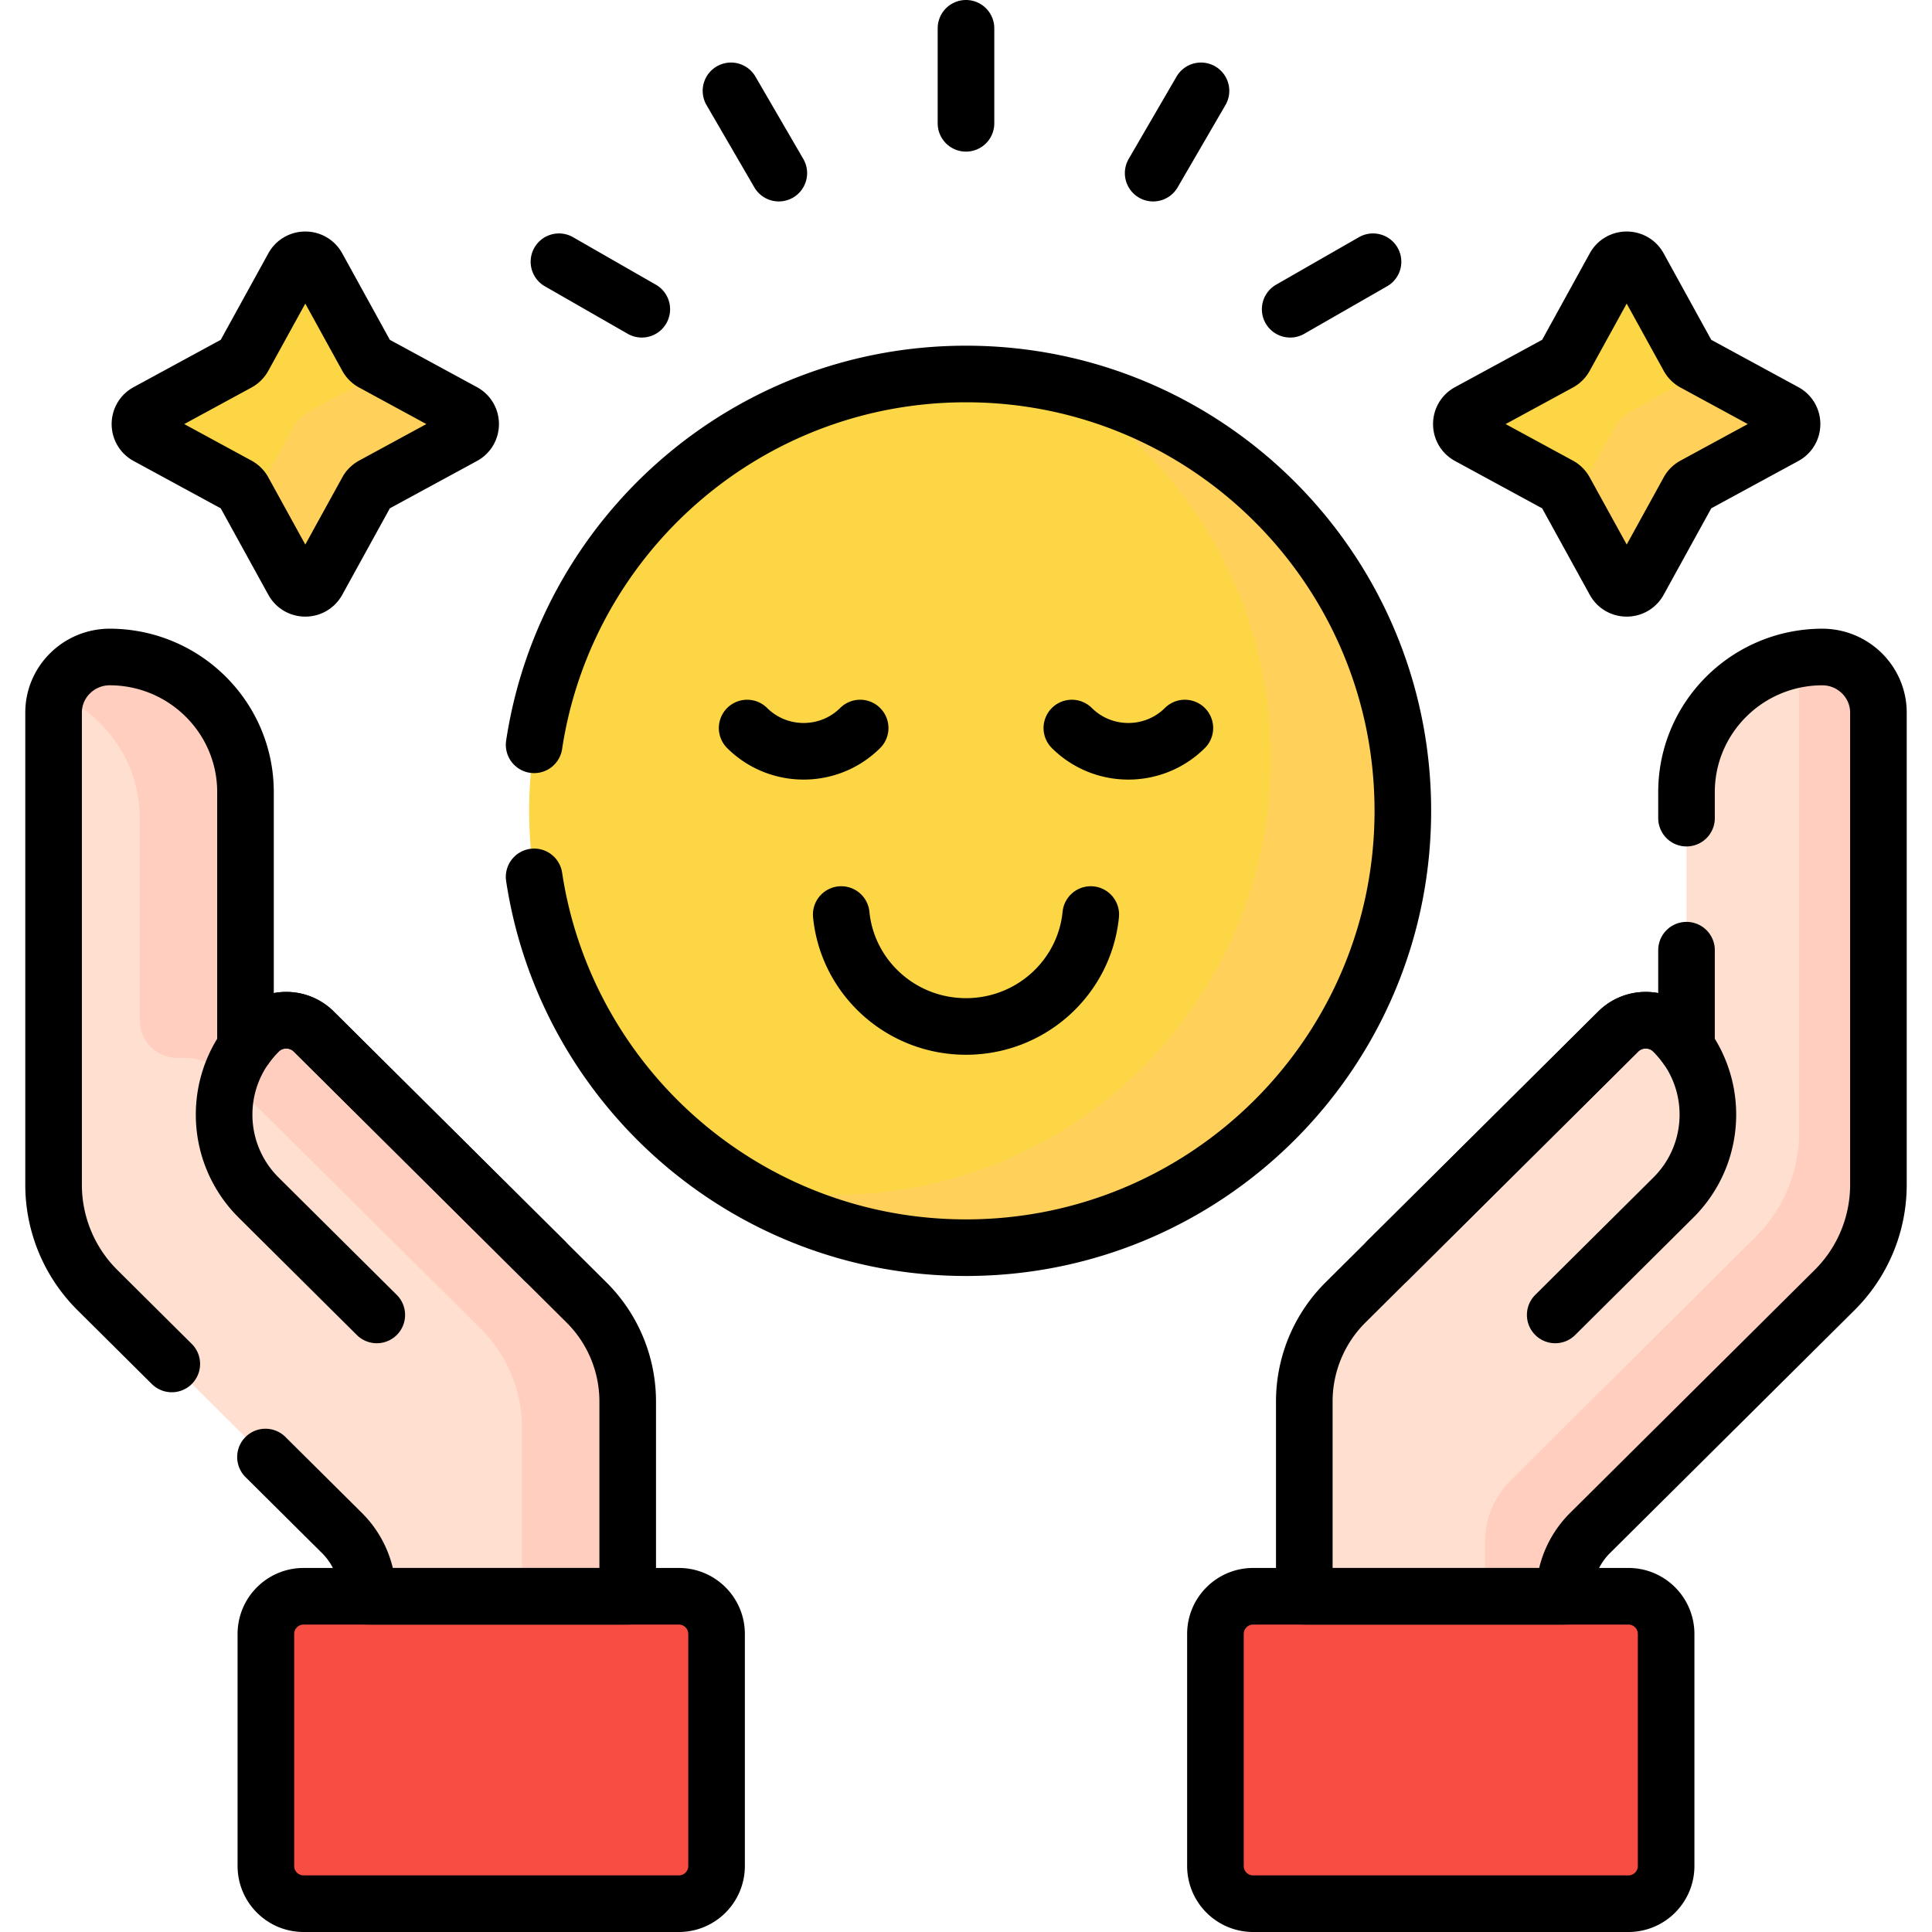 <svg xmlns="http://www.w3.org/2000/svg" xmlns:xlink="http://www.w3.org/1999/xlink" width="512" height="512" x="0" y="0" viewBox="0 0 512 512" style="enable-background:new 0 0 512 512" xml:space="preserve" class=""><g><path d="m84.125 70.751 13.164 23.91a3.66 3.66 0 0 0 1.458 1.448l24.07 13.077c2.544 1.382 2.544 5.012 0 6.394l-24.07 13.077a3.648 3.648 0 0 0-1.458 1.448l-13.164 23.91c-1.391 2.527-5.045 2.527-6.437 0l-13.164-23.91a3.66 3.66 0 0 0-1.458-1.448l-24.07-13.077c-2.544-1.382-2.544-5.012 0-6.394l24.07-13.077a3.654 3.654 0 0 0 1.458-1.448l13.164-23.91c1.392-2.527 5.046-2.527 6.437 0zM434.311 70.751l13.164 23.91a3.66 3.66 0 0 0 1.458 1.448l24.07 13.077c2.544 1.382 2.544 5.012 0 6.394l-24.07 13.077a3.648 3.648 0 0 0-1.458 1.448l-13.164 23.91c-1.391 2.527-5.045 2.527-6.437 0l-13.164-23.91a3.66 3.66 0 0 0-1.458-1.448l-24.07-13.077c-2.544-1.382-2.544-5.012 0-6.394l24.07-13.077a3.648 3.648 0 0 0 1.458-1.448l13.164-23.91c1.392-2.527 5.046-2.527 6.437 0z" style="" fill="#fcd644" data-original="#ffe177" class="" opacity="1"></path><path d="m473.004 109.187-20.599-11.191-20.486 11.13a10.002 10.002 0 0 0-3.986 3.964l-11.296 20.516 11.238 20.41c1.396 2.536 5.041 2.536 6.437 0l13.163-23.907a3.668 3.668 0 0 1 1.46-1.452l24.07-13.077c2.534-1.377 2.534-5.016-.001-6.393zM122.825 109.187l-20.599-11.191-20.486 11.13a10.002 10.002 0 0 0-3.986 3.964l-11.296 20.516 11.238 20.41c1.396 2.536 5.041 2.536 6.437 0l13.163-23.907a3.668 3.668 0 0 1 1.46-1.452l24.07-13.077c2.534-1.377 2.534-5.016-.001-6.393z" style="" fill="#ffd15b" data-original="#ffd15b" class=""></path><circle cx="256" cy="214.88" r="115.768" style="" fill="#fcd644" data-original="#ffe177" class="" opacity="1"></circle><path d="M280.927 101.812c33.473 20.291 55.841 57.067 55.841 99.069 0 63.937-51.831 115.768-115.768 115.768-8.559 0-16.898-.937-24.927-2.699 17.482 10.597 37.992 16.699 59.927 16.699 63.937 0 115.768-51.831 115.768-115.768 0-55.379-38.886-101.667-90.841-113.069z" style="" fill="#ffd15b" data-original="#ffd15b" class=""></path><path d="M97.444 422.65v1.374h68.904v-52.633a37.008 37.008 0 0 0-10.948-26.256l-72.242-71.761c-4.002-3.976-10.51-4.027-14.524-.063a31.332 31.332 0 0 0-3.576 4.229v-67.615c0-19.723-16.049-35.723-35.882-35.816-8.236-.039-14.977 6.567-14.977 14.748V314a39.323 39.323 0 0 0 11.636 27.903l64.766 64.335a23.134 23.134 0 0 1 6.843 16.412z" style="" fill="#ffdfcf" data-original="#ffdfcf"></path><path d="M83.158 273.374c-4.028-4.001-10.559-4.001-14.588 0-12.238 12.157-12.238 31.866 0 44.023l31.281 31.073 44.413-14.396-61.106-60.7z" style="" fill="#ffdfcf" data-original="#ffdfcf"></path><path d="M166.348 371.391a37.008 37.008 0 0 0-10.948-26.256l-72.242-71.761c-4.01-3.983-10.501-4.035-14.523-.064a31.275 31.275 0 0 0-3.577 4.23v-67.615c0-19.723-16.049-35.723-35.882-35.816-6.496-.031-12.047 4.08-14.108 9.83 12.924 5.445 21.99 18.163 21.99 32.986v53.449c0 5.523 4.477 10 10 10h1.916c3.961 0 7.761 1.567 10.571 4.358l67.854 67.403a37.006 37.006 0 0 1 10.948 26.256v45.633h28l.001-52.633z" style="" fill="#ffcebf" data-original="#ffcebf"></path><path d="M497.8 188.858c0-8.182-6.74-14.787-14.977-14.748-19.833.093-35.882 16.093-35.882 35.816v67.615a31.27 31.27 0 0 0-3.576-4.229c-4.014-3.964-10.522-3.912-14.524.063l-72.241 71.76a37.006 37.006 0 0 0-10.948 26.256v52.633h68.904v-1.374a23.126 23.126 0 0 1 6.843-16.41l64.766-64.335a39.333 39.333 0 0 0 11.636-27.903l-.001-125.144z" style="" fill="#ffdfcf" data-original="#ffdfcf"></path><path d="M497.8 188.858c0-8.182-6.74-14.787-14.977-14.748-2.058.01-4.072.2-6.034.538.001.071.011.139.011.21v125.143a39.327 39.327 0 0 1-11.636 27.903l-64.766 64.335a23.13 23.13 0 0 0-6.843 16.41v15.374h21v-1.374a23.126 23.126 0 0 1 6.843-16.41l64.766-64.335a39.333 39.333 0 0 0 11.636-27.903V188.858z" style="" fill="#ffcebf" data-original="#ffcebf"></path><path d="M443.429 273.374c-4.028-4.001-10.559-4.001-14.588 0l-61.107 60.7 44.413 14.396 31.281-31.073c12.239-12.156 12.239-31.866.001-44.023z" style="" fill="#ffdfcf" data-original="#ffdfcf"></path><path d="M179.899 504.5H80.461c-5.523 0-10-4.477-10-10v-61.476c0-5.523 4.477-10 10-10h99.437c5.523 0 10 4.477 10 10V494.5c.001 5.523-4.477 10-9.999 10z" style="" fill="#f84d42" data-original="#af66da" class="" opacity="1"></path><path d="M179.899 423.024h-25V459.5c0 5.523-4.477 10-10 10H70.461v25c0 5.523 4.477 10 10 10h99.437c5.523 0 10-4.477 10-10v-61.476c.001-5.523-4.477-10-9.999-10z" style="" fill="#f84d42" data-original="#9857bd" class="" opacity="1"></path><path d="M431.539 504.5h-99.437c-5.523 0-10-4.477-10-10v-61.476c0-5.523 4.477-10 10-10h99.437c5.523 0 10 4.477 10 10V494.5c0 5.523-4.477 10-10 10z" style="" fill="#f84d42" data-original="#af66da" class="" opacity="1"></path><path d="M431.539 423.024h-25V459.5c0 5.523-4.477 10-10 10h-74.437v25c0 5.523 4.477 10 10 10h99.437c5.523 0 10-4.477 10-10v-61.476c0-5.523-4.477-10-10-10z" style="" fill="#f84d42" data-original="#9857bd" class="" opacity="1"></path><path d="m434.311 70.751 13.164 23.91a3.66 3.66 0 0 0 1.458 1.448l24.07 13.077c2.544 1.382 2.544 5.012 0 6.394l-24.07 13.077a3.648 3.648 0 0 0-1.458 1.448l-13.164 23.91c-1.391 2.527-5.045 2.527-6.437 0l-13.164-23.91a3.66 3.66 0 0 0-1.458-1.448l-24.07-13.077c-2.544-1.382-2.544-5.012 0-6.394l24.07-13.077a3.648 3.648 0 0 0 1.458-1.448l13.164-23.91c1.392-2.527 5.046-2.527 6.437 0zM222.937 242.362c1.645 16.649 15.817 29.66 33.063 29.66 17.246 0 31.418-13.011 33.063-29.66M313.999 192.938c-8.27 8.215-21.677 8.215-29.947 0M227.948 192.938c-8.27 8.215-21.677 8.215-29.947 0M70.354 386.128l20.247 20.112a23.13 23.13 0 0 1 6.843 16.41v.374h68.904v-51.633a37.008 37.008 0 0 0-10.948-26.256l-72.242-71.761c-4.002-3.976-10.51-4.027-14.524-.063a31.332 31.332 0 0 0-3.576 4.229v-67.615c0-19.723-16.049-35.723-35.882-35.816-8.236-.039-14.977 6.567-14.977 14.748V314a39.323 39.323 0 0 0 11.636 27.903l19.688 19.557M148.128 69.363l21.952 12.59M193.718 24.076l12.674 21.805M255.996 7.5v25.179M318.273 24.076l-12.674 21.806M363.863 69.363l-21.952 12.589M446.942 251.81v25.73a31.27 31.27 0 0 0-3.576-4.229c-4.014-3.964-10.522-3.912-14.524.063L356.6 345.135a37.006 37.006 0 0 0-10.948 26.256v51.633h68.904v-.374a23.126 23.126 0 0 1 6.843-16.41l64.766-64.335a39.333 39.333 0 0 0 11.636-27.903V188.859c0-8.182-6.74-14.787-14.977-14.748-19.833.093-35.882 16.093-35.882 35.816v6.885" style="stroke-width:15;stroke-linecap:round;stroke-linejoin:round;stroke-miterlimit:10;" fill="none" stroke="#000000" stroke-width="15" stroke-linecap="round" stroke-linejoin="round" stroke-miterlimit="10" data-original="#000000" class=""></path><path d="M141.548 232.38c8.436 55.633 56.464 98.268 114.452 98.268 63.937 0 115.768-51.831 115.768-115.768S319.937 99.112 256 99.112c-57.988 0-106.016 42.635-114.452 98.268M84.125 70.751l13.164 23.91a3.66 3.66 0 0 0 1.458 1.448l24.07 13.077c2.544 1.382 2.544 5.012 0 6.394l-24.07 13.077a3.648 3.648 0 0 0-1.458 1.448l-13.164 23.91c-1.391 2.527-5.045 2.527-6.437 0l-13.164-23.91a3.66 3.66 0 0 0-1.458-1.448l-24.07-13.077c-2.544-1.382-2.544-5.012 0-6.394l24.07-13.077a3.654 3.654 0 0 0 1.458-1.448l13.164-23.91c1.392-2.527 5.046-2.527 6.437 0zM412.148 348.47l31.281-31.073c12.238-12.157 12.238-31.866 0-44.023h0c-4.028-4.001-10.559-4.001-14.588 0l-61.107 60.7M431.539 504.5h-99.437c-5.523 0-10-4.477-10-10v-61.476c0-5.523 4.477-10 10-10h99.437c5.523 0 10 4.477 10 10V494.5c0 5.523-4.477 10-10 10zM179.899 504.5H80.461c-5.523 0-10-4.477-10-10v-61.476c0-5.523 4.477-10 10-10h99.437c5.523 0 10 4.477 10 10V494.5c.001 5.523-4.477 10-9.999 10zM99.852 348.47l-31.281-31.073c-12.238-12.157-12.238-31.866 0-44.023h0c4.028-4.001 10.559-4.001 14.588 0l61.107 60.7" style="stroke-width:15;stroke-linecap:round;stroke-linejoin:round;stroke-miterlimit:10;" fill="none" stroke="#000000" stroke-width="15" stroke-linecap="round" stroke-linejoin="round" stroke-miterlimit="10" data-original="#000000" class=""></path></g></svg>